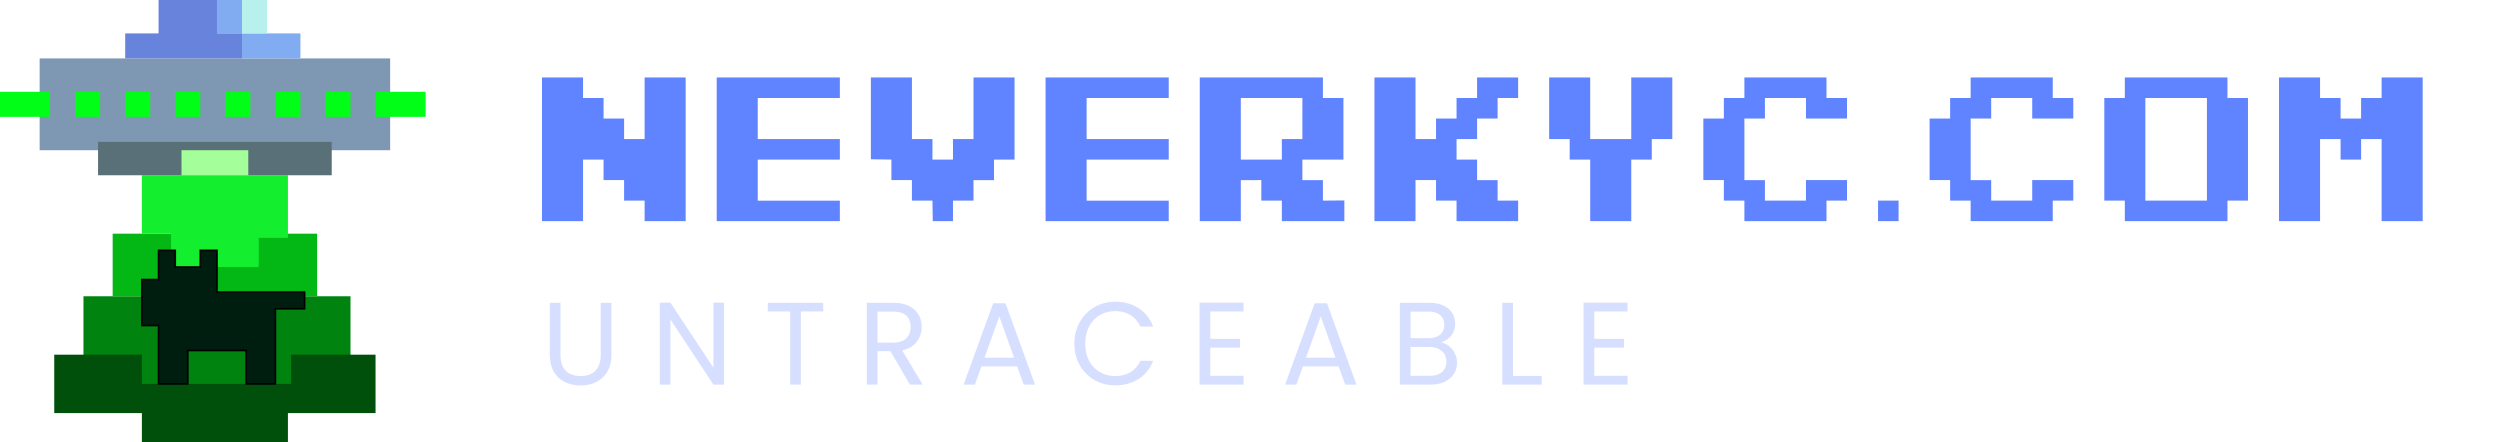 <svg xmlns="http://www.w3.org/2000/svg" width="260" height="46" fill="none" viewBox="0 0 260 46" class="h-[32px] w-[158px] xl:h-[53px] xl:w-[260px]"><path fill="#00830F" d="M8.68 40.359V30.81h27.773v9.548z"></path><path fill="#03B815" d="M11.717 30.811v-6.51H32.98v6.51z"></path><path fill="#00500B" d="M5.642 36.887h9.113v3.038h15.52v-3.038h8.782v6.075h-9.114V46H14.756v-3.038H5.642z"></path><path fill="#13EE2E" d="M14.755 24.302v-6.075h15.189v6.509h-3.038v3.038h-9.113v-3.472z"></path><path fill="#7E97B2" d="M40.575 6.075H4.123v9.547h36.452z"></path><path fill="#597078" d="M34.5 14.755H10.198v3.472H34.5z"></path><path fill="#A4FF9A" d="M25.82 15.623h-6.943v2.604h6.944z"></path><path fill="#00FE17" d="M5.208 9.547H0v2.604h5.208zM10.415 9.547H7.812v2.604h2.603zM15.623 9.547h-2.604v2.604h2.604zM20.83 9.547h-2.603v2.604h2.603zM26.038 9.547h-2.604v2.604h2.604zM31.245 9.547h-2.603v2.604h2.603zM36.453 9.547h-2.604v2.604h2.604zM44.264 9.547h-5.207v2.604h5.207z"></path><path fill="#81ACF2" d="M22.566 3.472V0h2.604v3.472zM25.17 6.075V3.472h6.075v2.603z"></path><path fill="#B8F0ED" d="M25.17 3.472V0h2.604v3.472z"></path><path fill="#6883DB" d="M16.49 0v3.472H13.02v2.603H25.17V3.472h-2.604V0z"></path><path fill="#001E0F" stroke="#000" stroke-width="0.174" d="M16.49 39.925v-6.076h-1.735v-4.773h1.736v-3.038h1.736v1.736h2.603v-1.736h1.736v4.34h9.113v1.736h-3.037v7.81h-3.038v-3.47h-6.075v3.47z"></path><path fill="#6083FF" d="M56.368 8.058h4.269v2.135h2.134v2.134h2.135v2.135h2.134V8.058h4.27V23h-4.27v-2.134h-2.134V18.73H62.77v-2.135h-2.134V23h-4.27zm30.976 8.538h-8.538v4.27h8.538V23H74.537V8.058h12.807v2.135h-8.538v4.269h8.538zm3.227-8.538h4.27v6.404h2.134v2.134h2.134v-2.134h2.135V8.058h4.269v8.538h-2.135v2.135h-2.134v2.134h-2.135V23h-2.102l-.032-2.134H94.84V18.73h-2.134v-2.135l-2.135-.032zm30.977 8.538h-8.539v4.27h8.539V23H108.74V8.058h12.808v2.135h-8.539v4.269h8.539zm7.496-6.403v6.403h4.269v-2.134h2.135v-4.27zm0 8.538V23h-4.269V8.058h12.807v2.135h2.135v6.403h-4.269v2.135h2.134v2.134l2.231-.02V23h-6.5v-2.134h-2.134V18.73zm13.9-10.673h4.269v6.404h2.135v-2.135h2.134v-2.134h2.135V8.058h4.269v2.135h-2.135v2.134h-2.134v2.135h-2.135v2.134h2.135v2.135h2.134v2.134h2.135V23h-6.404v-2.134h-2.134V18.73h-2.135V23h-4.269zM165.382 23v-6.404h-2.134v-2.134h-2.135V8.058h4.269v6.404h4.269V8.058h4.269v6.404h-2.134v2.134h-2.135V23zm22.439-2.134V18.73h4.269v2.134h-2.135V23h-8.538v-2.134h-2.135V18.73h-2.134v-6.404h2.134v-2.134h2.135V8.058h8.538v2.135h2.135v2.134h-4.269v-2.134h-4.27v2.134h-2.134v6.404h2.134v2.134zm9.631 0V23h-2.135v-2.134zm13.9 0V18.73h4.269v2.134h-2.135V23h-8.538v-2.134h-2.134V18.73h-2.135v-6.404h2.135v-2.134h2.134V8.058h8.538v2.135h2.135v2.134h-4.269v-2.134h-4.269v2.134h-2.135v6.404h2.135v2.134zM231.655 23h-10.672v-2.134h-2.135V10.193h2.135V8.058h10.672v2.135h2.135v10.673h-2.135zm-2.134-12.807h-6.404v10.673h6.404zm7.496-2.135h4.269v2.135h2.135v2.134h2.134v-2.134h2.135V8.058h4.269V23h-4.269v-8.538h-2.135v2.134h-2.134v-2.134h-2.135V23h-4.269z"></path><path fill="#D6DFFF" d="M58.29 31.492v5.383q0 1.135.55 1.685.561.549 1.55.549.977 0 1.526-.55.562-.549.562-1.684V31.49h1.11v5.372q0 1.062-.427 1.794-.427.72-1.16 1.074a3.6 3.6 0 0 1-1.623.355 3.7 3.7 0 0 1-1.636-.355 2.7 2.7 0 0 1-1.147-1.074q-.415-.732-.415-1.794V31.49zM75.306 40h-1.11l-4.469-6.775V40h-1.11v-8.52h1.11l4.468 6.762V31.48h1.111zm10.305-8.509v.904h-2.32V40h-1.11v-7.605h-2.332v-.904zM94.63 40l-2.026-3.48h-1.343V40H90.15v-8.509h2.746q.965 0 1.624.33.671.33 1.001.891.33.562.33 1.282 0 .88-.513 1.55-.5.672-1.514.892L95.962 40zm-3.37-4.37h1.636q.904 0 1.356-.44.45-.451.451-1.196 0-.757-.451-1.172-.44-.415-1.356-.415h-1.635zm14.52 2.478h-3.711L101.386 40h-1.171l3.076-8.46h1.282l3.064 8.46h-1.172zm-.317-.903-1.538-4.297-1.539 4.297zm6.272-1.465q0-1.245.562-2.234a4.1 4.1 0 0 1 1.526-1.563 4.26 4.26 0 0 1 2.16-.561q1.392 0 2.43.671 1.037.672 1.513 1.904h-1.33a2.66 2.66 0 0 0-1.026-1.184q-.659-.415-1.587-.415-.891 0-1.599.415a2.9 2.9 0 0 0-1.111 1.184q-.402.758-.403 1.783 0 1.013.403 1.782.403.757 1.111 1.172a3.1 3.1 0 0 0 1.599.415q.928 0 1.587-.403.672-.415 1.026-1.184h1.33q-.476 1.221-1.513 1.892-1.038.66-2.43.66a4.33 4.33 0 0 1-2.16-.55 4.1 4.1 0 0 1-1.526-1.55q-.562-.99-.562-2.234m14.13-3.345v2.844h3.1v.916h-3.1v2.93h3.466V40h-4.577v-8.52h4.577v.915zm13.351 5.713h-3.711L134.822 40h-1.172l3.076-8.46h1.282l3.064 8.46H139.9zm-.318-.903-1.538-4.297-1.538 4.297zm10.948-1.587q.464.073.842.378.391.305.611.757.231.451.232.964 0 .648-.33 1.172-.33.513-.964.818-.623.293-1.477.293h-3.174v-8.509h3.052q.866 0 1.477.294.61.28.915.769.305.488.305 1.098 0 .757-.415 1.258a2.26 2.26 0 0 1-1.074.708m-3.149-.452h1.867q.781 0 1.209-.366.427-.366.427-1.014 0-.646-.427-1.013-.428-.366-1.233-.366h-1.843zm1.965 3.919q.83 0 1.294-.391.464-.39.464-1.087 0-.708-.488-1.11-.488-.416-1.307-.416h-1.928v3.003zm8.695.012h2.979V40h-4.09v-8.509h1.111zm8.443-6.702v2.844h3.101v.916h-3.101v2.93h3.467V40h-4.578v-8.52h4.578v.915z"></path></svg>
